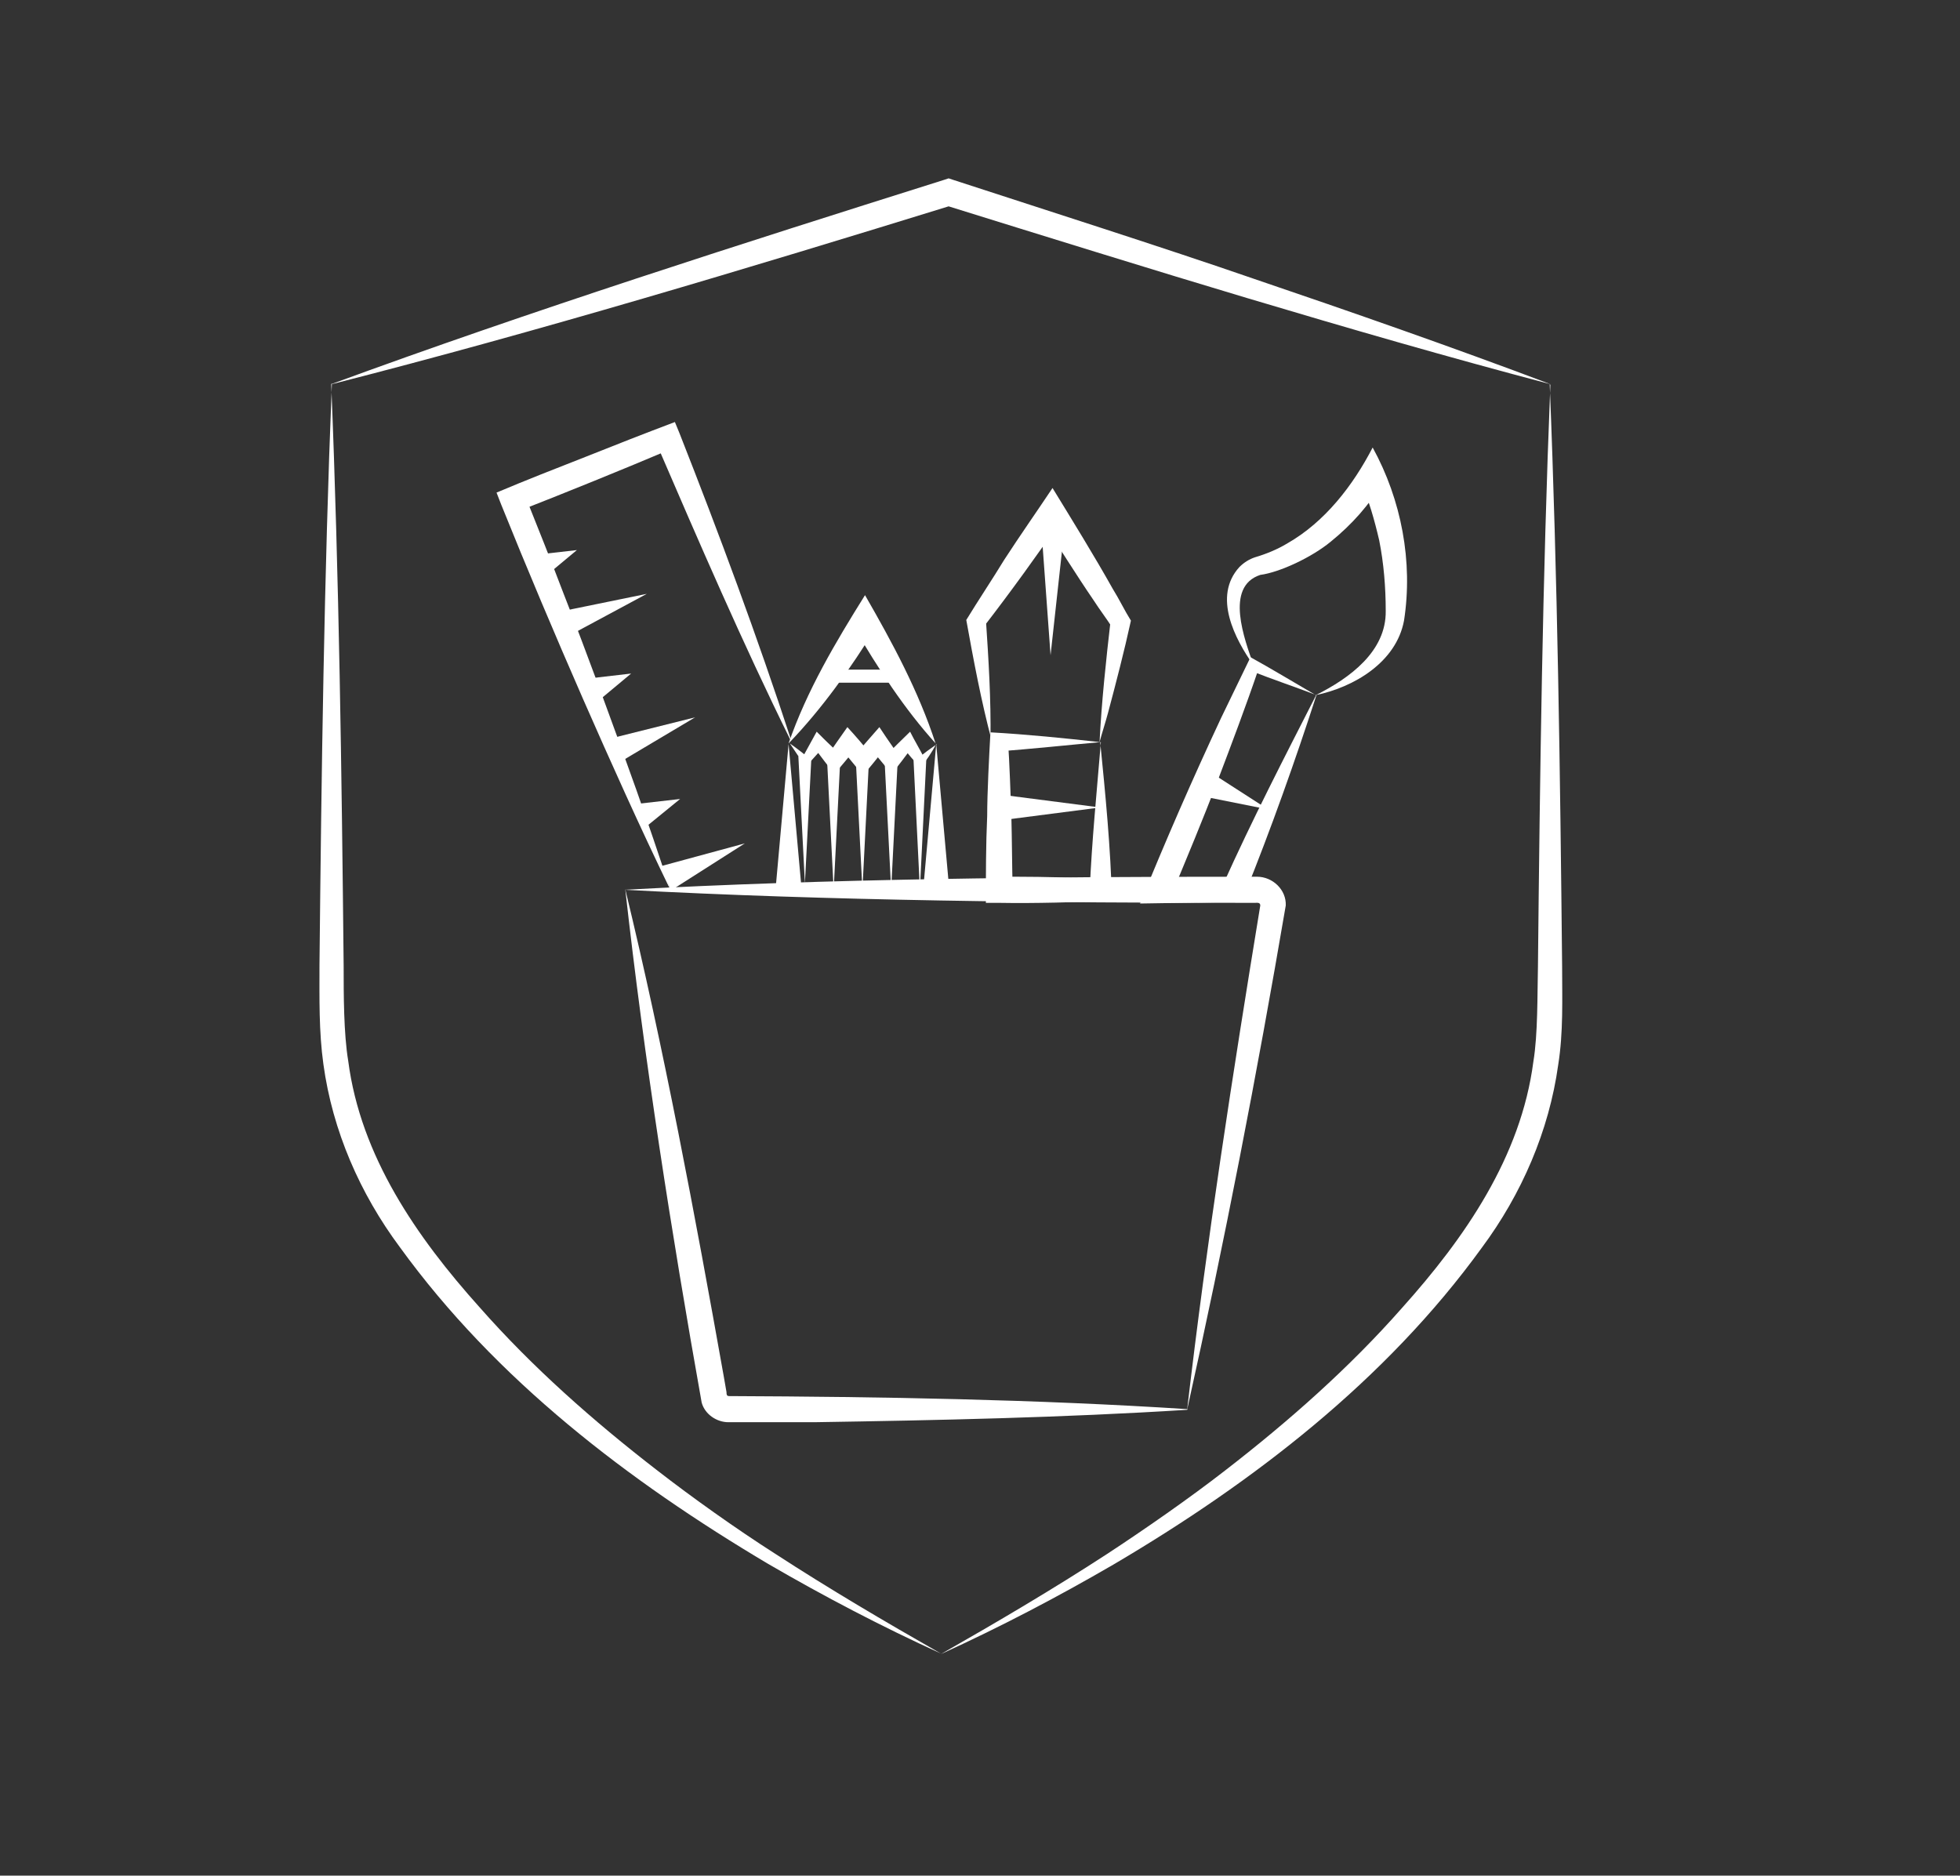 <?xml version="1.0" encoding="UTF-8"?>
<svg id="INTELECTUAL_copy" xmlns="http://www.w3.org/2000/svg" version="1.1" viewBox="0 0 300 287.1">
  <rect x="0" y="0" width="300" height="287.1" fill="#333333" stroke="none"/>
  <!-- Generator: Adobe Illustrator 29.2.1, SVG Export Plug-In . SVG Version: 2.1.0 Build 116)  -->
  <defs>
    <style>
      .st0 {
        fill: #fff;
      }

      .st1 {
        fill: none;
        stroke: #fff;
        stroke-miterlimit: 10;
        stroke-width: 2px;
      }
    </style>
  </defs>
  <g>
    <path class="st0" d="M50.7,58.8c30.5-11.2,62.8-21.5,93.9-31.3,0,0,.6-.2.6-.2,0,0,.6.2.6.2,13.5,4.4,32.6,10.5,45.9,15.1,15.3,5.2,30.5,10.5,45.6,16.2-15.6-4.1-31.1-8.6-46.5-13.2-13.4-4-32.7-10-46.2-14.2,0,0,1.2,0,1.2,0-31.1,9.6-63.6,19.4-95,27.4h0Z"/>
    <path class="st0" d="M50.7,58.8c1.2,29.7,1.6,59.4,1.9,89.1,0,4.3,0,10.3.7,14.5,1.9,14.6,10.5,27,20.1,37.7,8.1,9.2,17.4,17.4,27.1,24.9,5.4,4.2,12.3,9.1,18.1,12.8,8.3,5.4,16.8,10.4,25.4,15.3-9-4.1-17.8-8.7-26.4-13.7-21.4-12.7-41.7-28.2-56.4-48.5-6.1-8.2-10.3-17.8-11.7-28-.7-5-.6-10.1-.6-15.1.3-29.7.7-59.4,1.9-89.1h0Z"/>
    <path class="st0" d="M237.2,58.8c1.2,29.7,1.6,59.4,1.9,89.1,0,5,.2,10.1-.6,15.1-1.4,10.1-5.6,19.8-11.7,28-14.7,20.3-35,35.9-56.4,48.5-8.6,5-17.4,9.6-26.4,13.7,8.6-4.9,17.1-9.9,25.4-15.3,5.8-3.8,12.7-8.6,18.1-12.8,9.7-7.5,19-15.7,27.1-24.9,9.6-10.7,18.2-23.1,20.1-37.7.7-4.2.6-10.3.7-14.5.3-29.7.7-59.4,1.9-89.1h0Z"/>
  </g>
  <g>
    <path class="st0" d="M181.7,215.8c-19,1.2-38.1,1.6-57.1,1.9,0,0-9.5,0-9.5,0h-2.4s-1.2,0-1.2,0c-1.8,0-3.6-1.2-4.1-3-4.6-25.8-8.8-52.6-11.7-78.6,5.9,24.3,10.7,50,15.1,74.7,0,0,.4,2.3.4,2.3,0,.3,0,.6.4.6,23.4.1,46.9.5,70.2,2h0Z"/>
    <path class="st0" d="M95.6,136.2c31.3-1.7,63.7-2,95.1-2,.2,0,1.6,0,1.7,0,2.4,0,4.5,2,4.4,4.4-4.4,25.8-9.4,51.6-15.1,77.2,3-25.8,7-51.6,11.2-77.2,0-.5-.5-.4-.8-.4-31.8,0-64.7-.3-96.5-2h0Z"/>
    <path class="st0" d="M201.5,106.4c-3.2,9.9-7,20.6-11,30.5,0,0-.4,1.1-.4,1.1-5.2.2-10.4.2-15.6.3,3.9-9.6,8-19,12.4-28.4,1.5-3.1,3-6.2,4.5-9.3,3.1,1.7,6.9,4,10,5.8h0ZM201.5,106.4c-3.4-1.3-6.7-2.4-10-3.7,0,0,1.2-.5,1.2-.5-2,5.9-4.2,11.7-6.4,17.5-2.2,5.8-4.6,11.5-7,17.3,0,0-1.8-2.7-1.8-2.7,3.8,0,7.6,0,11.4,0l-1.7,1.1c4.5-10,9.2-19.1,14.3-29.1h0Z"/>
    <path class="st0" d="M168.4,113.6c.8,8,1.6,16.2,1.8,24.3-5.7.2-11.6.4-17.3.3,0,0-2,0-2,0,0-4.4,0-8.9.2-13.3,0-3.5.3-9.3.5-12.8,5.5.3,11.4.9,16.8,1.5h0ZM168.4,113.6c-4.5.4-11.1,1.1-15.5,1.4,0,0,1.4-1.4,1.4-1.4.2,2.8.4,8.5.5,11.3.1,3.8.1,7.5.2,11.3,0,0-2-2-2-2,3.9,0,7.8,0,11.6.2,0,0,3.9.1,3.9.1l-1.7,1.7c.3-7.3,1.1-15.3,1.7-22.6h0Z"/>
    <polygon class="st0" points="120.7 113.9 122.7 136.2 118.7 136.2 120.7 113.9 120.7 113.9"/>
    <polygon class="st0" points="141.3 136.2 143.3 113.9 145.3 136.2 141.3 136.2 141.3 136.2"/>
    <path class="st0" d="M143.3,113.9c-4.9-5.4-8.9-11.6-12.6-17.9,0,0,3.4,0,3.4,0-3.9,6.3-8.2,12.4-13.4,17.8,2.8-8.1,7.2-15.5,11.7-22.7,4.2,7.3,8.2,14.7,10.8,22.7h0Z"/>
    <line class="st1" x1="128.3" y1="103.5" x2="136.3" y2="103.5"/>
    <path class="st0" d="M143.3,113.9c-.7,1.3-1.5,2.5-2.4,3.6-1-1-1.9-2.1-2.8-3.2,0,0,1.6,0,1.6,0-.8,1-1.5,2-2.3,3,0,0-.9,1.2-.9,1.2-1.1-1.3-2.2-2.7-3.3-4,0,0,2.3,0,2.3,0-1.1,1.4-2.3,2.9-3.4,4.2-1.1-1.4-2.4-2.9-3.4-4.2,0,0,2.3,0,2.3,0-1,1.3-2.2,2.7-3.3,4,0,0-.9-1.2-.9-1.2-.8-1-1.5-2-2.3-3h1.6c-.9,1-1.9,2.1-2.8,3.1-.8-1.2-1.6-2.4-2.4-3.6,1,.7,2,1.5,2.9,2.2h-1c.7-1.3,1.5-2.7,2.2-4,0,0,1,1,1,1,.9.9,1.8,1.7,2.7,2.6h-2c.9-1.3,2-2.9,3-4.3,1.2,1.3,2.5,2.8,3.6,4.2,0,0-2.3,0-2.3,0,1.1-1.4,2.4-2.8,3.6-4.2,0,0,1,1.5,1,1.5.7,1,1.3,1.9,2,2.9h-2c1.2-1.3,2.5-2.5,3.7-3.7.7,1.4,1.5,2.7,2.2,4.1,0,0-1,0-1,0,.9-.8,1.9-1.5,2.9-2.2h0Z"/>
    <polygon class="st0" points="128.6 116.5 127.6 136.2 126.6 116.5 128.6 116.5 128.6 116.5"/>
    <polygon class="st0" points="124.2 115.8 123.2 135.2 122.2 115.8 124.2 115.8 124.2 115.8"/>
    <polygon class="st0" points="133 116.5 132 136.2 131 116.5 133 116.5 133 116.5"/>
    <polygon class="st0" points="137.4 116.5 136.4 136.2 135.4 116.5 137.4 116.5 137.4 116.5"/>
    <polygon class="st0" points="141.8 115.8 140.8 136.2 139.8 115.8 141.8 115.8 141.8 115.8"/>
    <polygon class="st0" points="152.9 121.6 168.4 123.6 152.9 125.6 152.9 121.6 152.9 121.6"/>
    <polygon class="st0" points="185.1 118.1 194.1 123.9 183.6 121.8 185.1 118.1 185.1 118.1"/>
    <path class="st0" d="M191.9,101.9c-2.9-4.1-6.3-10.6-2.2-15.1.7-.7,1.5-1.2,2.4-1.5,1.7-.5,3.4-1.2,4.9-2.1,5.8-3.3,10.1-8.9,13.1-14.7,4.4,8,6.2,17.5,4.8,26.5-1.2,6.4-7.7,10.2-13.5,11.4,5.2-2.6,10.8-6.7,10.7-12.9,0-3.6-.3-7.3-1-10.8-.7-3-1.6-6.3-2.9-9,0,0,3.5,0,3.5,0-2.1,3.6-4.8,6.6-8,9.2-2.9,2.4-7.8,4.7-10.8,5.1-5.5,1.8-2.4,9.9-1,13.9h0Z"/>
    <path class="st0" d="M151.8,113.4c-1.6-6-2.8-12.4-3.9-18.5,1.7-2.8,4.1-6.4,5.8-9.2,2.4-3.7,5-7.4,7.4-11,3,4.9,6.4,10.4,9.2,15.4,1,1.6,1.8,3.3,2.8,4.9-1,4.6-2.3,9.6-3.5,14.1-.4,1.5-.9,3-1.3,4.5.3-6.1,1-12.6,1.7-18.7,0,0,.2,1.1.2,1.1-.9-1.4-1.9-2.7-2.8-4.1-2.6-3.8-5.6-8.6-8.1-12.5,0,0,3.3,0,3.3,0-3.8,5.5-7.9,11.2-12,16.5,0,0,.3-1.1.3-1.1.4,6,.8,12.3.7,18.4h0Z"/>
    <polygon class="st0" points="160.8 100.3 159.2 78.3 163.2 78.4 160.8 100.3 160.8 100.3"/>
    <path class="st0" d="M121,113.3c-7.4-15-14-30.3-20.6-45.6,0,0,2.4,1,2.4,1-7.8,3.3-15.7,6.5-23.6,9.6,0,0,1.1-2.6,1.1-2.6,2,5,4,10,5.9,15,3.8,9.7,7.7,20.4,11.2,30.2,1.8,5.1,3.5,10.1,5.2,15.3-4.7-9.7-9.1-19.5-13.4-29.3-4.2-9.6-8.6-20-12.5-29.7,0,0-.7-1.8-.7-1.8,4.5-1.9,9.1-3.7,13.7-5.5,4.5-1.8,9.1-3.6,13.6-5.3,0,0,.7,1.7.7,1.7,6.1,15.5,11.9,31.1,17.1,47h0Z"/>
    <polygon class="st0" points="88.3 84.2 82.9 88.7 81.3 85 88.3 84.2 88.3 84.2"/>
    <polygon class="st0" points="96.6 103.1 91.2 107.6 89.7 103.9 96.6 103.1 96.6 103.1"/>
    <polygon class="st0" points="104.1 122.3 98.7 126.7 97.1 123.1 104.1 122.3 104.1 122.3"/>
    <polygon class="st0" points="99 90.9 87.1 97.3 85.8 93.6 99 90.9 99 90.9"/>
    <polygon class="st0" points="106.4 109.8 94.8 116.7 93.2 113.1 106.4 109.8 106.4 109.8"/>
    <polygon class="st0" points="114 129.1 102.7 136.3 101.1 132.6 114 129.1 114 129.1"/>
  </g>
</svg>